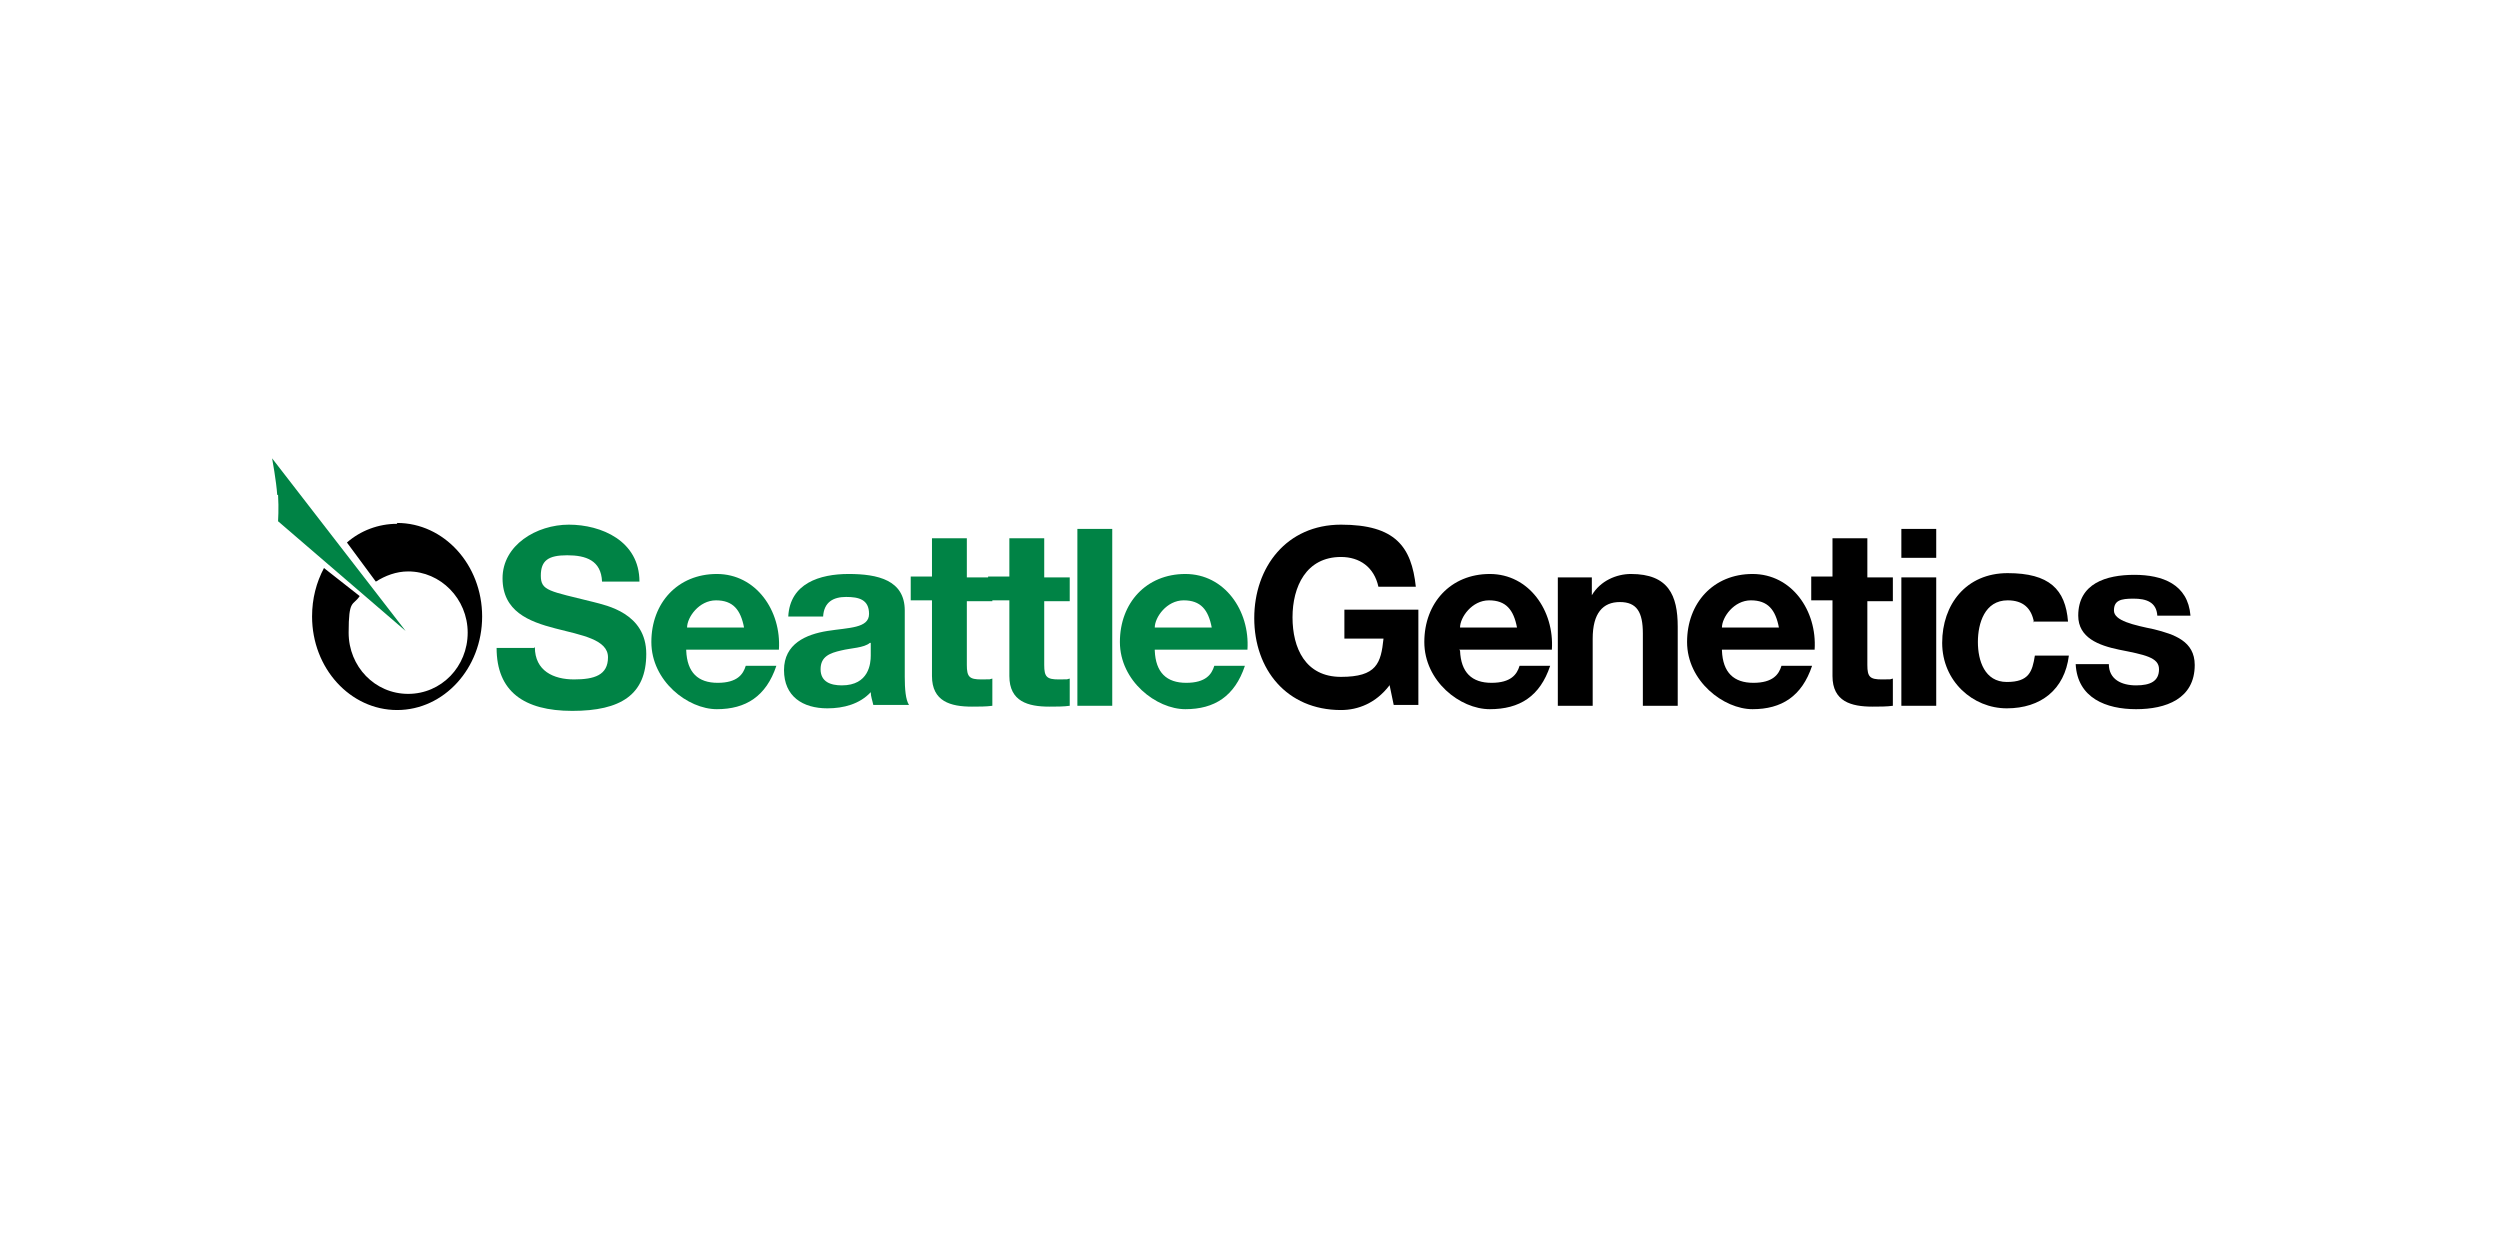 <?xml version="1.0" encoding="UTF-8"?>
<svg xmlns="http://www.w3.org/2000/svg" version="1.1" viewBox="0 0 294 147">
  <defs>
    <style>
      .cls-1 {
        fill: #008345;
      }
    </style>
  </defs>
  <!-- Generator: Adobe Illustrator 28.6.0, SVG Export Plug-In . SVG Version: 1.2.0 Build 709)  -->
  <g>
    <g id="Layer_1">
      <g>
        <g>
          <path d="M46.7,61.6c-2.2,0-4.3.8-5.9,2.2l3.4,4.6c1.1-.7,2.4-1.2,3.8-1.2,3.8,0,7,3.2,7,7.2s-3.1,7.2-7,7.2-7-3.2-7-7.2.5-3.1,1.3-4.3l-4.2-3.3c-.9,1.7-1.4,3.6-1.4,5.7,0,6.1,4.5,11,10,11s10-4.9,10-11-4.5-11-10-11"/>
          <path class="cls-1" d="M32.7,58.2c.1,1.6,0,3.1,0,3.1l15,12.9-15.7-20.3s.5,2.7.6,4.3"/>
          <path class="cls-1" d="M62.9,76.1c0,2.8,2.2,3.8,4.6,3.8s4-.5,4-2.6-3.1-2.6-6.2-3.4c-3.1-.8-6.2-2-6.2-5.9s4-6.3,7.8-6.3,8.3,1.9,8.3,6.7h-4.4c-.1-2.5-1.9-3.1-4.1-3.1s-3.1.6-3.1,2.4,1,1.8,6.2,3.1c1.5.4,6.2,1.3,6.2,6.1s-3,6.7-8.7,6.7-8.9-2.3-8.9-7.4h4.4Z"/>
          <path class="cls-1" d="M87.5,73.8c-.4-2.1-1.3-3.2-3.3-3.2s-3.4,2-3.4,3.2h6.7ZM80.7,76.5c.1,2.6,1.4,3.8,3.7,3.8s3-1,3.3-2h3.6c-1.2,3.6-3.6,5.1-7,5.1s-7.7-3.3-7.7-7.9,3.1-8,7.7-8,7.6,4.3,7.3,8.9h-10.9Z"/>
          <path class="cls-1" d="M102.3,75.6c-.7.6-2.2.6-3.4.9-1.3.3-2.4.7-2.4,2.2s1.2,1.9,2.5,1.9c3.2,0,3.4-2.6,3.4-3.5v-1.5ZM92.7,72.5c.2-3.9,3.7-5,7.1-5s6.6.7,6.6,4.3v7.8c0,1.4.1,2.7.5,3.3h-4.2c-.1-.5-.3-1-.3-1.5-1.3,1.4-3.2,1.9-5.1,1.9-2.9,0-5.1-1.4-5.1-4.5s2.6-4.2,5.1-4.6c2.5-.4,4.9-.3,4.9-2s-1.2-2-2.7-2-2.6.6-2.7,2.3h-4.1Z"/>
          <path class="cls-1" d="M113.7,67.9h3v2.8h-3v7.5c0,1.4.3,1.7,1.7,1.7s.8,0,1.3-.1v3.2c-.7.1-1.6.1-2.4.1-2.5,0-4.7-.6-4.7-3.6v-8.9h-2.5v-2.8h2.5v-4.5h4.1v4.5Z"/>
          <path class="cls-1" d="M122.8,67.9h3v2.8h-3v7.5c0,1.4.3,1.7,1.7,1.7s.8,0,1.3-.1v3.2c-.7.1-1.6.1-2.4.1-2.5,0-4.7-.6-4.7-3.6v-8.9h-2.5v-2.8h2.5v-4.5h4.1v4.5Z"/>
        </g>
        <rect class="cls-1" x="126.7" y="62.2" width="4.1" height="20.8"/>
        <path class="cls-1" d="M142.5,73.8c-.4-2.1-1.3-3.2-3.3-3.2s-3.4,2-3.4,3.2h6.7ZM135.8,76.5c.1,2.6,1.4,3.8,3.7,3.8s3-1,3.3-2h3.6c-1.2,3.6-3.6,5.1-7,5.1s-7.7-3.3-7.7-7.9,3.1-8,7.7-8,7.6,4.3,7.3,8.9h-10.9Z"/>
        <path d="M163.4,80.6c-1.6,2.1-3.7,2.9-5.7,2.9-6.4,0-10.2-4.8-10.2-10.8s3.8-11,10.2-11,8.3,2.6,8.8,7.3h-4.4c-.5-2.3-2.2-3.5-4.4-3.5-4.1,0-5.7,3.5-5.7,7.1s1.5,7,5.7,7,4.7-1.6,5-4.5h-4.6v-3.4h8.7v11.2h-2.9l-.5-2.4Z"/>
        <path d="M178.4,73.8c-.4-2.1-1.3-3.2-3.3-3.2s-3.4,2-3.4,3.2h6.7ZM171.7,76.5c.1,2.6,1.4,3.8,3.7,3.8s3-1,3.3-2h3.6c-1.2,3.6-3.6,5.1-7.1,5.1s-7.7-3.3-7.7-7.9,3.1-8,7.7-8,7.6,4.3,7.3,8.9h-10.9Z"/>
        <path d="M183.3,67.9h3.9v2.1h0c1-1.7,2.9-2.5,4.6-2.5,4.4,0,5.5,2.5,5.5,6.2v9.3h-4.1v-8.5c0-2.5-.7-3.7-2.7-3.7s-3.2,1.3-3.2,4.3v7.9h-4.1v-15.1Z"/>
        <path d="M209.2,73.8c-.4-2.1-1.3-3.2-3.3-3.2s-3.4,2-3.4,3.2h6.7ZM202.5,76.5c.1,2.6,1.4,3.8,3.7,3.8s3-1,3.3-2h3.6c-1.2,3.6-3.6,5.1-7,5.1s-7.7-3.3-7.7-7.9,3.1-8,7.7-8,7.6,4.3,7.3,8.9h-10.9Z"/>
        <path d="M219.6,67.9h3v2.8h-3v7.5c0,1.4.3,1.7,1.7,1.7s.8,0,1.3-.1v3.2c-.7.1-1.6.1-2.4.1-2.5,0-4.7-.6-4.7-3.6v-8.9h-2.5v-2.8h2.5v-4.5h4.1v4.5Z"/>
        <path d="M223.6,67.9h4.1v15.1h-4.1v-15.1ZM227.7,65.6h-4.1v-3.4h4.1v3.4Z"/>
        <path d="M239.2,73.2c-.3-1.7-1.3-2.6-3.1-2.6-2.7,0-3.5,2.7-3.5,4.9s.8,4.7,3.4,4.7,3-1.2,3.3-3.1h4c-.5,4-3.3,6.2-7.3,6.2s-7.6-3.2-7.6-7.7,2.8-8.2,7.7-8.2,6.8,1.9,7.1,5.7h-4.1Z"/>
        <path d="M248,78.1c0,1.8,1.5,2.5,3.2,2.5s2.7-.5,2.7-1.9-1.7-1.7-4.7-2.3c-2.4-.5-4.8-1.4-4.8-4,0-3.8,3.3-4.8,6.6-4.8s6.3,1.1,6.6,4.8h-3.9c-.1-1.6-1.3-2-2.8-2s-2.3.2-2.3,1.4,2.3,1.7,4.7,2.2c2.4.6,4.8,1.4,4.8,4.2,0,4-3.4,5.2-6.9,5.2s-6.9-1.3-7.1-5.3h3.9Z"/>
      </g>
    </g>
  </g>
</svg>